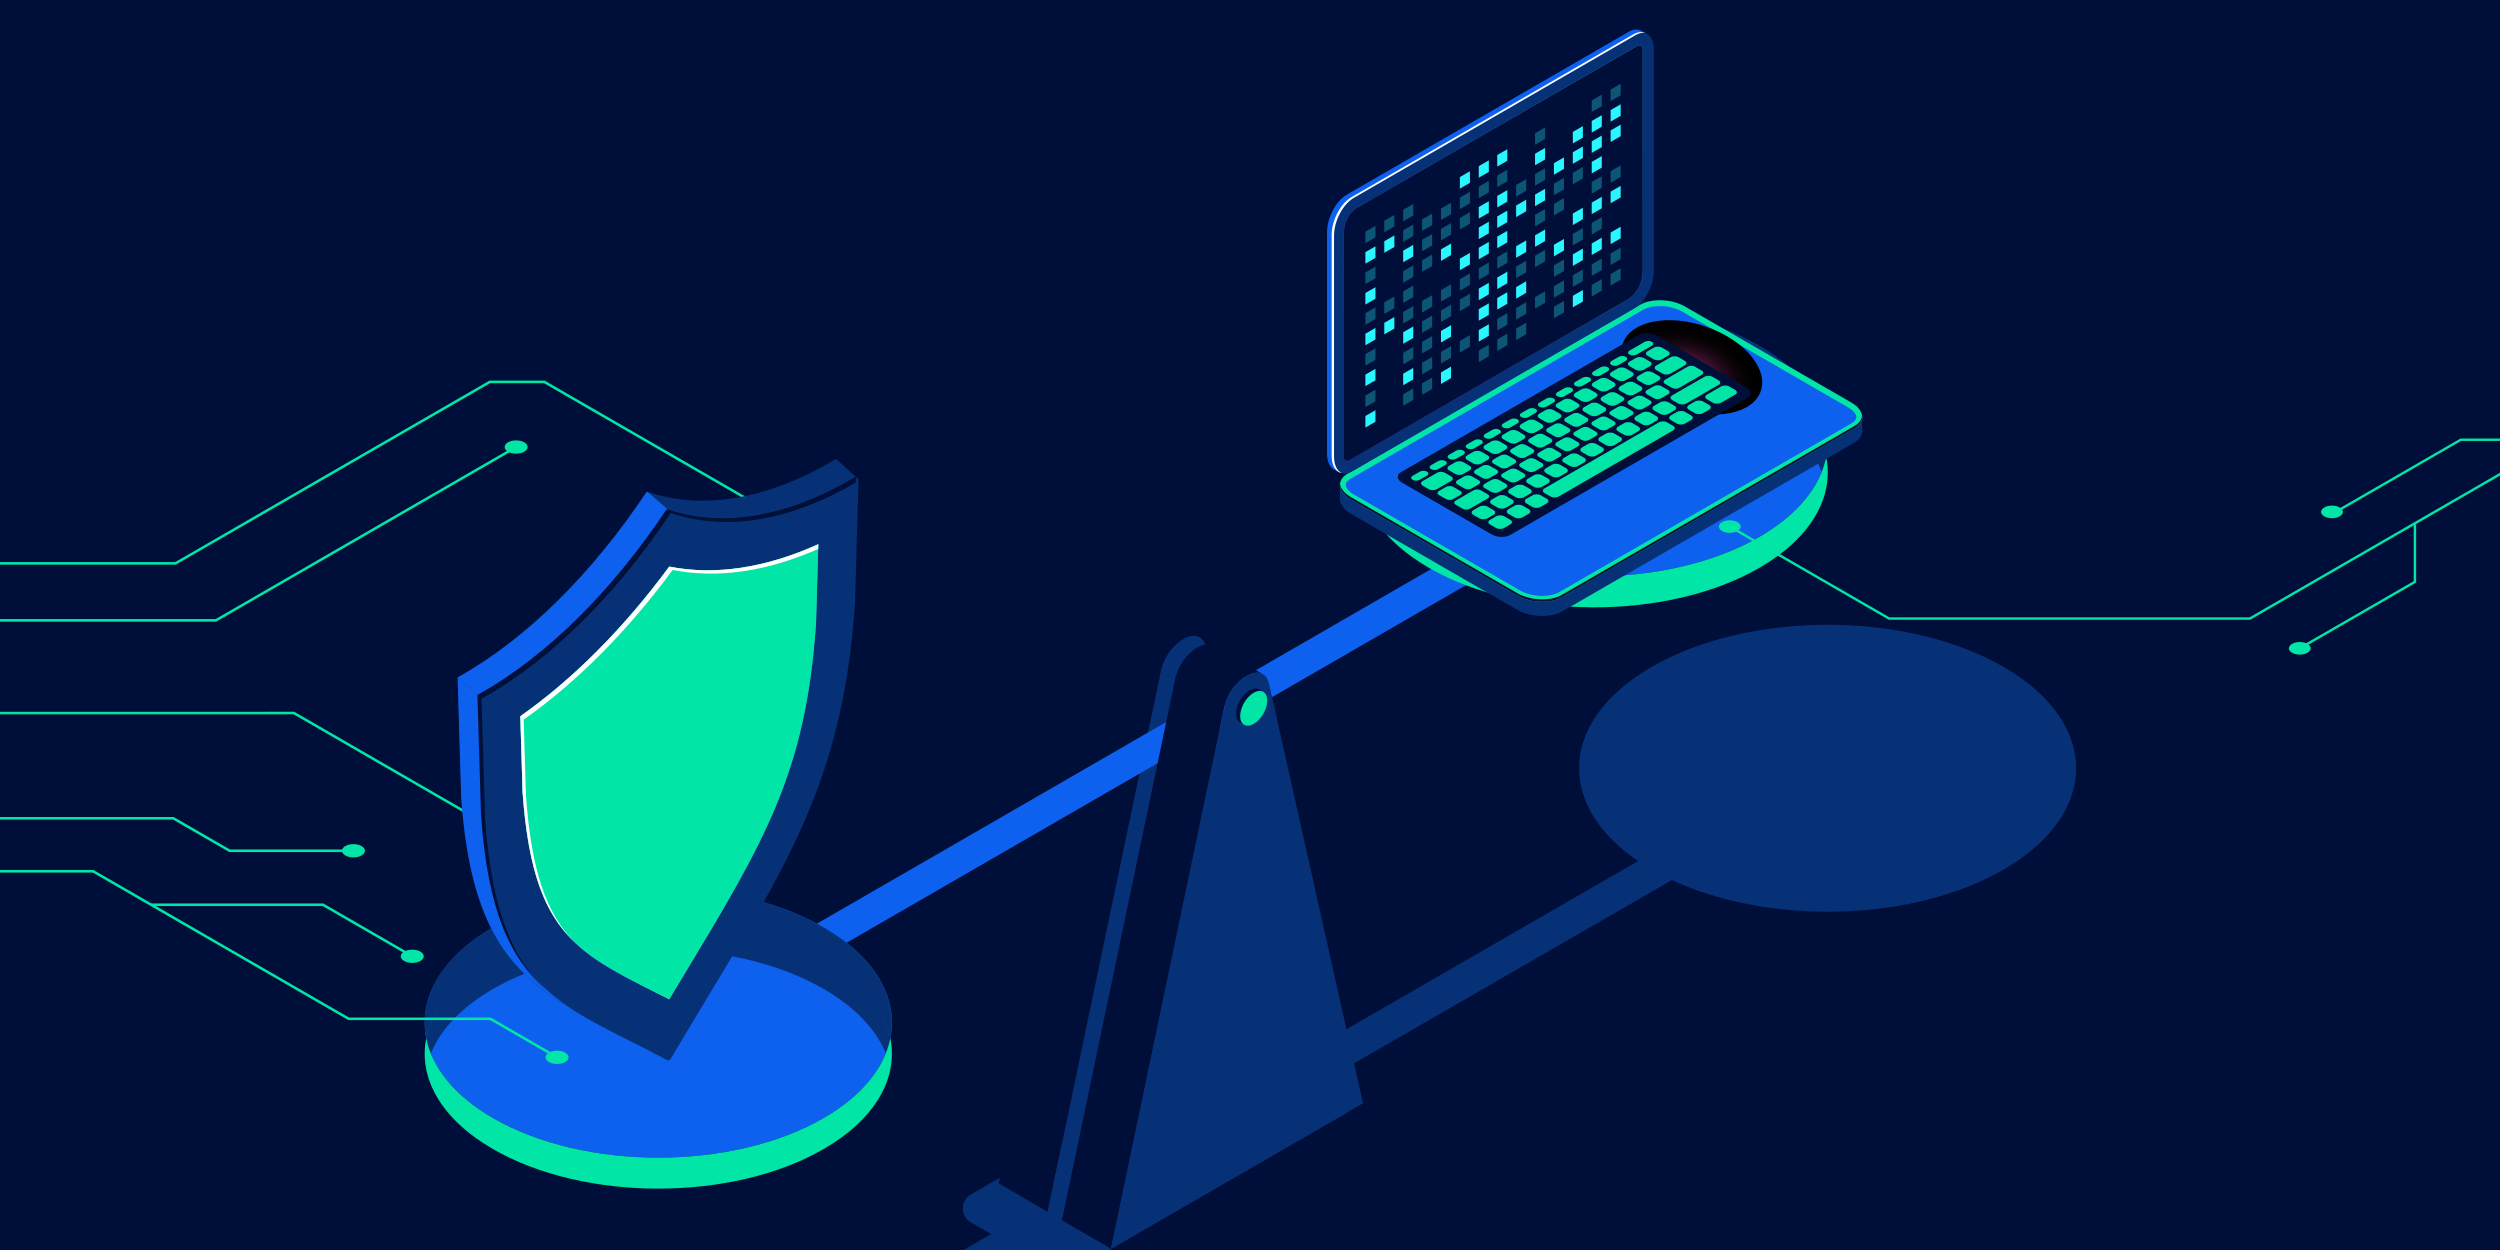 <?xml version="1.0" encoding="UTF-8"?>
<svg xmlns="http://www.w3.org/2000/svg" xmlns:xlink="http://www.w3.org/1999/xlink" viewBox="0 0 1868 934">
  <defs>
    <style>
      .cls-1 {
        fill: none;
      }

      .cls-2 {
        opacity: .3;
      }

      .cls-2, .cls-3, .cls-4 {
        fill: #2af6ff;
      }

      .cls-5 {
        fill: #d1e4ff;
      }

      .cls-6 {
        fill: #005173;
      }

      .cls-7 {
        fill: url(#New_Gradient_Swatch_copy);
        mix-blend-mode: color-dodge;
      }

      .cls-8 {
        fill: #0e61ee;
      }

      .cls-9 {
        isolation: isolate;
      }

      .cls-10 {
        fill: #073177;
      }

      .cls-11 {
        fill: url(#New_Gradient_Swatch_copy_26);
      }

      .cls-12 {
        fill: #fff;
      }

      .cls-13 {
        fill: #000f3a;
      }

      .cls-14 {
        opacity: .2;
      }

      .cls-15 {
        fill: #01e5a6;
      }

      .cls-4 {
        opacity: 0;
      }

      .cls-16 {
        fill: url(#New_Gradient_Swatch_copy_26-3);
      }

      .cls-17 {
        fill: url(#New_Gradient_Swatch_copy_26-2);
      }

      .cls-18 {
        clip-path: url(#clippath);
      }
    </style>
    <clipPath id="clippath">
      <rect class="cls-1" x="-9.8" y="-6.85" width="1892.99" height="954.78"/>
    </clipPath>
    <radialGradient id="New_Gradient_Swatch_copy" data-name="New Gradient Swatch copy" cx="84.66" cy="-5901.2" fx="84.66" fy="-5901.2" r="54.54" gradientTransform="translate(210.55 3597.24) rotate(-161.02) scale(1 -.59)" gradientUnits="userSpaceOnUse">
      <stop offset="0" stop-color="#972a74"/>
      <stop offset=".04" stop-color="#8a266a"/>
      <stop offset=".19" stop-color="#601a49"/>
      <stop offset=".35" stop-color="#3d112f"/>
      <stop offset=".51" stop-color="#22091a"/>
      <stop offset=".67" stop-color="#0f040b"/>
      <stop offset=".83" stop-color="#030102"/>
      <stop offset="1" stop-color="#000"/>
    </radialGradient>
    <linearGradient id="New_Gradient_Swatch_copy_26" data-name="New Gradient Swatch copy 26" x1="-2314.08" y1="347.14" x2="-2578.68" y2="-3.94" gradientTransform="translate(-1317.65) rotate(-180) scale(1 -1)" gradientUnits="userSpaceOnUse">
      <stop offset=".03" stop-color="#7c1dc9"/>
      <stop offset=".21" stop-color="#6e41d1"/>
      <stop offset=".62" stop-color="#4c9be8"/>
      <stop offset="1" stop-color="#2af6ff"/>
    </linearGradient>
    <linearGradient id="New_Gradient_Swatch_copy_26-2" data-name="New Gradient Swatch copy 26" x1="-3546.75" y1="663.43" x2="-3335.29" y2="445.28" gradientTransform="translate(-2921.65) rotate(-180) scale(1 -1)" xlink:href="#New_Gradient_Swatch_copy_26"/>
    <linearGradient id="New_Gradient_Swatch_copy_26-3" data-name="New Gradient Swatch copy 26" x1="-1627.64" y1="584.31" x2="-1860.64" y2="585.21" xlink:href="#New_Gradient_Swatch_copy_26"/>
  </defs>
  <g class="cls-9">
    <g id="Background">
      <g class="cls-18">
        <rect class="cls-13" x="-9.8" y="-6.85" width="1892.99" height="954.78"/>
        <g>
          <path class="cls-10" d="M1005.71,831.75l-180.49,104.21h-60.65l-39.1-22.57c-8.05-4.65-8.05-16.27,0-20.91l192.7-111.26,87.54,50.54Z"/>
          <path class="cls-10" d="M1496.88,498.22c-72.51-41.83-190.09-41.83-262.6,0-39.96,23.1-57.89,54.1-53.75,84.26.05.48.12,1,.19,1.46.14.84.28,1.67.45,2.51.65,3.27,1.57,6.54,2.76,9.77.28.78.57,1.53.9,2.31,6.52,16.15,19.61,31.57,39.16,44.85l-596.06,343.69c-72.83-38.89-186.55-37.93-257.34,2.91-39.96,23.1-57.89,54.1-53.75,84.26.05.48.12.98.19,1.46.14.83.28,1.65.45,2.48.65,3.29,1.55,6.56,2.76,9.8.29.79.6,1.6.91,2.39,7.41,18.22,23.13,35.51,47.1,49.84.78.47,1.55.91,2.34,1.38,30.47,17.58,68.91,27.8,108.61,30.62,54.79,3.88,111.95-6.34,153.99-30.62,4.87-2.82,9.46-5.75,13.68-8.78,17.72-12.75,29.66-27.35,35.81-42.58.31-.74.6-1.5.88-2.26,1.22-3.32,2.15-6.68,2.81-10.04.14-.74.26-1.46.38-2.2,4.13-25.56-7.65-51.84-35.28-73.48l597.79-344.69c27.65,12.86,60.19,20.51,93.65,22.89,54.79,3.88,111.95-6.34,153.99-30.62,4.87-2.82,9.46-5.75,13.68-8.78,17.79-12.81,29.76-27.47,35.89-42.76.28-.69.53-1.38.79-2.07,1.24-3.41,2.2-6.84,2.86-10.3.12-.65.22-1.29.33-1.95,4.94-30.62-12.92-62.28-53.55-85.75Z"/>
          <g>
            <path class="cls-13" d="M867.94,499.22c.06-.21.13-.42.19-.63.14-.45.27-.9.42-1.34.07-.2.14-.41.22-.61.16-.43.32-.86.49-1.29.07-.19.15-.37.23-.56.22-.51.44-1.02.67-1.51.03-.07.07-.15.1-.22.27-.57.56-1.12.85-1.66.08-.16.17-.31.26-.46.22-.4.45-.79.69-1.18.11-.17.21-.35.32-.52.24-.38.48-.75.73-1.11.11-.16.21-.32.32-.48.25-.35.5-.69.75-1.03.13-.18.26-.36.4-.54.14-.18.28-.34.42-.52.29-.37.59-.73.89-1.08.11-.13.22-.25.33-.37.47-.52.94-1.03,1.42-1.52.16-.16.32-.33.49-.49.27-.27.55-.52.83-.77.2-.18.4-.36.6-.54.29-.25.59-.49.88-.73.19-.15.38-.31.57-.46.33-.25.66-.48.99-.72.16-.11.32-.24.48-.34.49-.33.99-.64,1.49-.93.38-.22.77-.42,1.15-.62.09-.05.19-.09.28-.14.38-.19.76-.36,1.14-.52.03-.01.07-.02.1-.04.29-.12.59-.23.88-.33.1-.04.21-.07.31-.1.23-.08.45-.15.68-.21.09-.03.18-.05.28-.08.46-.12.92-.22,1.37-.29.08-.01.15-.02.23-.04.38-.06.77-.1,1.14-.11.06,0,.13,0,.19,0,.29,0,.57,0,.85,0,.08,0,.16,0,.25.01.3.02.61.05.9.11.02,0,.05.01.07.02.26.05.51.11.76.18.09.02.17.05.26.08.18.06.37.12.54.19.09.03.17.07.26.11.19.08.38.17.56.27.08.04.16.08.24.12l-36.68-21.32s-.06-.03-.09-.05c-.05-.03-.1-.05-.15-.07-.18-.1-.37-.19-.56-.27-.04-.02-.07-.04-.11-.05-.05-.02-.1-.03-.15-.05-.18-.07-.36-.13-.54-.19-.05-.02-.11-.04-.16-.06-.03,0-.07-.01-.1-.02-.25-.07-.5-.13-.76-.18-.02,0-.04-.01-.06-.01,0,0,0,0-.01,0-.29-.05-.6-.08-.9-.11-.03,0-.06,0-.1-.01-.05,0-.1,0-.15,0-.28-.01-.56-.02-.85,0-.05,0-.09,0-.14,0-.02,0-.04,0-.05,0-.37.02-.76.06-1.14.11-.04,0-.08,0-.11.01-.04,0-.07.02-.11.02-.45.07-.91.17-1.37.29-.03,0-.06.01-.09.02-.06.02-.12.04-.18.06-.23.06-.45.13-.68.21-.1.03-.21.07-.31.1-.29.1-.58.21-.88.33-.03.01-.06.02-.09.03,0,0,0,0-.01,0-.38.16-.76.33-1.14.52-.09.05-.19.09-.28.14-.38.19-.77.4-1.15.62-.5.29-.99.6-1.49.93-.16.11-.32.23-.49.35-.33.23-.66.46-.99.71-.19.15-.39.31-.58.46-.29.24-.59.47-.88.72-.2.17-.4.36-.6.54-.28.25-.56.51-.83.77-.08.07-.16.14-.23.22-.09.08-.17.18-.25.27-.48.49-.96.99-1.42,1.52-.08.09-.16.16-.23.25-.03.04-.07.08-.1.12-.3.35-.6.72-.89,1.09-.12.15-.25.29-.37.44-.02.02-.03.04-.05.07-.14.18-.27.36-.4.55-.22.29-.44.58-.66.89-.03.04-.06.09-.09.14-.11.16-.22.32-.33.49-.18.26-.36.52-.53.79-.07.11-.13.22-.2.32-.11.17-.21.35-.32.52-.11.17-.22.34-.32.52-.13.22-.24.44-.37.66-.09.15-.17.31-.26.46-.04.08-.09.16-.13.23-.24.45-.47.91-.7,1.37,0,.02-.02.04-.02.05-.04.07-.07.15-.1.22-.18.38-.36.76-.52,1.14-.05.12-.1.25-.15.37-.08.18-.15.37-.23.56-.08.19-.16.38-.23.57-.09.24-.17.48-.26.72-.07.2-.15.4-.22.61-.03.1-.07.19-.1.29-.11.35-.21.7-.32,1.05-.06.21-.13.42-.19.63-.01.05-.03.09-.04.14-.08.3-.15.61-.22.91-.09.36-.19.73-.27,1.09,0,.05-.02.09-.03.13-.13.63-.25,1.27-.35,1.91l-84.19,402.12,36.68,21.32,84.19-402.12c.11-.69.24-1.37.39-2.04.08-.37.18-.73.27-1.09.09-.35.17-.7.27-1.05Z"/>
            <path class="cls-10" d="M883.99,477.61c7.56-4.37,15.14-3.41,17.05,6.16l70.08,313.05-188.28,108.71,84.19-402.12c1.85-11.74,9.4-21.43,16.96-25.8Z"/>
          </g>
          <path class="cls-5" d="M967.59,645.5c0-2.4,1.69-5.33,3.77-6.53,2.08-1.2,3.77-.23,3.77,2.18s-1.69,5.33-3.77,6.53c-2.08,1.2-3.77.23-3.77-2.18Z"/>
          <path class="cls-6" d="M654.63,750.29c5.06,1.74,10.22,7.44,11.53,12.74,1.3,5.28-1.75,8.16-6.81,6.41-5.06-1.74-10.24-7.45-11.54-12.73-1.3-5.3,1.76-8.16,6.82-6.42Z"/>
          <polygon class="cls-8" points="453.38 807.87 429.95 794.35 1266.41 311.41 1289.85 324.94 453.38 807.87"/>
          <g>
            <path class="cls-8" d="M1364.99,339.2c-.1.62-.19,1.21-.31,1.83-.62,3.26-1.52,6.48-2.69,9.68-.24.65-.49,1.3-.75,1.94-5.77,14.38-17.02,28.16-33.75,40.21-3.97,2.85-8.28,5.6-12.86,8.26-39.53,22.84-93.29,32.44-144.8,28.8-37.33-2.66-73.48-12.26-102.13-28.8-.75-.44-1.47-.86-2.2-1.3-22.58-13.49-37.38-29.78-44.31-46.95-.31-.73-.58-1.44-.84-2.17-1.12-3.03-1.98-6.11-2.59-9.18-.16-.79-.29-1.57-.42-2.36-.06-.44-.13-.92-.18-1.38-3.89-28.36,12.97-57.51,50.55-79.23,68.18-39.34,178.75-39.34,246.93,0,38.21,22.07,55,51.84,50.35,80.64Z"/>
            <path class="cls-10" d="M1067.7,281.72c68.18-39.37,178.73-39.37,246.92,0,28.99,16.74,45.6,37.89,49.94,59.71,5.87-29.5-10.75-60.22-49.94-82.85-68.18-39.37-178.73-39.37-246.92,0-39.2,22.63-55.81,53.34-49.94,82.85,4.34-21.82,20.96-42.98,49.94-59.71Z"/>
            <path class="cls-10" d="M1364.68,341.03c-.62,3.26-1.52,6.48-2.69,9.68-.24.65-.49,1.3-.75,1.94-7.14-17.7-22.61-34.48-46.51-48.31-68.18-39.36-178.75-39.36-246.93,0-24.02,13.9-39.52,30.76-46.61,48.54-.26.65-.5,1.31-.74,1.96-1.41-3.81-2.4-7.68-3-11.53.1-.6.19-1.18.31-1.78,4.11-22.03,20.8-43.44,50.04-60.31,68.18-39.36,178.75-39.36,246.93,0,29.02,16.76,45.67,37.98,49.95,59.81Z"/>
            <path class="cls-15" d="M1314.62,401.14c-68.18,39.37-178.73,39.37-246.92,0-28.99-16.74-45.6-37.89-49.94-59.71-5.87,29.5,10.75,60.22,49.94,82.85,68.18,39.37,178.73,39.37,246.92,0,39.2-22.63,55.81-53.34,49.94-82.85-4.34,21.82-20.96,42.98-49.94,59.71Z"/>
          </g>
          <path class="cls-13" d="M915.24,526.77c.06-.21.13-.42.19-.63.14-.45.27-.9.42-1.34.07-.2.14-.41.22-.61.16-.43.32-.86.49-1.29.07-.19.15-.37.23-.56.22-.51.44-1.02.67-1.51.03-.07.07-.15.1-.22.27-.57.56-1.12.85-1.66.08-.16.17-.31.26-.46.22-.4.45-.79.69-1.18.11-.17.21-.35.32-.52.24-.38.48-.75.73-1.11.11-.16.21-.32.32-.48.25-.35.5-.69.75-1.03.13-.18.26-.36.4-.54.14-.18.28-.34.42-.52.29-.37.59-.73.89-1.08.11-.13.22-.25.33-.37.47-.52.94-1.03,1.42-1.52.16-.16.32-.33.49-.49.27-.27.55-.52.83-.77.2-.18.4-.36.6-.54.29-.25.59-.49.88-.73.19-.15.38-.31.57-.46.33-.25.66-.48.99-.72.16-.11.32-.24.48-.34.49-.33.99-.64,1.49-.93.38-.22.77-.42,1.15-.62.09-.05.19-.09.28-.14.38-.19.76-.36,1.14-.52.03-.01.07-.02.1-.04.29-.12.59-.23.88-.33.1-.04.21-.07.31-.1.23-.08.45-.15.68-.21.09-.03.18-.05.28-.08.46-.12.92-.22,1.37-.29.08-.01.15-.02.23-.04.38-.06.77-.1,1.14-.11.06,0,.13,0,.19,0,.29,0,.57,0,.85,0,.08,0,.16,0,.25.01.3.02.61.05.9.11.02,0,.05.01.07.02.26.05.51.11.76.18.09.02.17.05.26.08.18.06.36.12.54.19.09.03.17.07.26.11.19.08.38.17.56.27.08.04.16.08.24.12l-36.68-21.32s-.06-.03-.09-.05c-.05-.03-.1-.05-.15-.07-.18-.1-.37-.19-.56-.27-.04-.02-.07-.04-.11-.05-.05-.02-.1-.03-.15-.05-.18-.07-.36-.13-.54-.19-.05-.02-.11-.04-.16-.06-.03,0-.07-.01-.1-.02-.25-.07-.5-.13-.76-.18-.02,0-.04-.01-.06-.01,0,0,0,0-.01,0-.29-.05-.6-.08-.9-.11-.03,0-.06,0-.1-.01-.05,0-.1,0-.15,0-.28-.01-.56-.02-.85,0-.05,0-.09,0-.14,0-.02,0-.04,0-.05,0-.37.02-.76.06-1.14.11-.04,0-.08,0-.11.01-.04,0-.07.02-.11.02-.45.07-.91.17-1.37.29-.03,0-.06.01-.09.02-.06.02-.12.04-.18.06-.23.06-.45.13-.68.21-.1.03-.21.07-.31.1-.29.1-.58.21-.88.33-.03.01-.06.02-.09.03,0,0,0,0-.01,0-.38.16-.76.33-1.14.52-.09.05-.19.09-.28.14-.38.19-.77.4-1.15.62-.5.29-.99.6-1.49.93-.16.11-.32.23-.49.35-.33.23-.66.46-.99.71-.19.15-.38.31-.58.46-.29.24-.59.47-.88.72-.2.17-.4.36-.6.54-.28.25-.56.51-.83.77-.08.07-.16.14-.23.22-.09.08-.17.18-.25.27-.48.49-.96.99-1.42,1.52-.08.09-.16.16-.23.25-.03.04-.07.08-.1.12-.3.35-.6.72-.89,1.09-.12.15-.25.29-.37.44-.02.02-.03.04-.05.07-.14.18-.27.36-.4.55-.22.29-.44.58-.66.89-.03.04-.06.09-.09.14-.11.16-.22.32-.33.49-.18.26-.36.52-.53.79-.07.11-.13.22-.2.32-.11.17-.21.35-.32.52-.11.17-.22.34-.32.52-.13.22-.24.44-.37.66-.09.15-.17.31-.26.46-.04.08-.09.16-.13.23-.24.45-.47.91-.7,1.37,0,.02-.02.04-.02.05-.04.07-.07.15-.1.22-.18.38-.36.76-.52,1.14-.05.12-.1.25-.15.37-.08.18-.15.37-.23.56-.08.19-.16.38-.23.57-.09.24-.17.48-.26.72-.07.2-.15.4-.22.61-.03.1-.07.19-.1.29-.11.35-.21.7-.32,1.05-.06.21-.13.42-.19.63-.01.05-.03.09-.04.14-.08.3-.15.61-.22.91-.09.36-.19.73-.27,1.09,0,.05-.02.09-.03.13-.13.63-.25,1.27-.35,1.91l-84.19,402.12,36.68,21.32,84.19-402.12c.11-.69.24-1.37.39-2.04.08-.37.18-.73.27-1.09.09-.35.17-.7.26-1.05Z"/>
          <path class="cls-10" d="M931.29,505.16c7.56-4.37,15.14-3.41,17.05,6.16l70.08,313.05-188.28,108.71,84.19-402.12c1.85-11.74,9.4-21.43,16.96-25.8Z"/>
          <g>
            <path class="cls-13" d="M938.41,516.86c.24-.09.48-.18.71-.25.15-.05.3-.09.45-.13.14-.03.28-.06.41-.09.18-.03.36-.06.54-.08.1-.01.2-.02.3-.03.22-.02.44-.02.65-.01.05,0,.1,0,.15,0,.26.01.5.05.75.09.06.01.12.03.18.04.19.04.38.1.56.16.06.02.11.04.17.06.23.09.45.19.66.32h0s0,0,0,0l-3.14-1.82s-.04-.02-.06-.03c-.16-.09-.33-.18-.51-.25-.03-.01-.07-.02-.1-.04-.06-.02-.11-.04-.17-.06-.09-.03-.17-.07-.26-.09-.1-.03-.19-.04-.29-.07-.06-.01-.12-.03-.18-.04-.03,0-.06-.02-.1-.02-.2-.03-.4-.06-.61-.07-.01,0-.03,0-.04,0-.05,0-.1,0-.15,0-.16,0-.32-.01-.48,0-.05,0-.11.01-.17.02-.1,0-.2.02-.3.03-.09.01-.19.01-.28.03-.08.01-.17.04-.25.05-.14.03-.27.05-.41.09-.08.02-.15.03-.22.05-.07.02-.15.06-.23.08-.23.07-.47.15-.71.25-.08.03-.17.05-.25.09-.08.03-.17.08-.25.11-.08.04-.16.07-.24.11-.31.14-.61.3-.93.48-.32.19-.65.39-.96.61-.1.07-.2.15-.31.22-.21.15-.42.31-.63.48-.12.09-.23.19-.35.29-.19.16-.38.33-.57.5-.11.1-.23.21-.34.32-.07.07-.14.13-.21.2-.07.07-.14.16-.22.23-.23.23-.45.47-.67.72-.07.08-.15.15-.21.23-.06.07-.11.14-.17.21-.13.16-.26.32-.39.48-.08.11-.17.21-.26.31-.07.09-.13.18-.2.27-.09.13-.19.25-.28.38-.06.09-.13.17-.19.26-.11.15-.21.31-.31.46-.06.1-.13.19-.19.29-.03.04-.06.08-.08.12-.18.28-.35.57-.52.85-.01.02-.02.04-.03.06-.03.06-.06.12-.1.17-.12.21-.23.41-.34.62-.05.1-.1.19-.15.29-.05.1-.1.2-.15.3-.04.09-.09.18-.13.26-.11.24-.22.47-.33.71-.02.04-.04.09-.06.13,0,.01-.01.02-.02.04-.13.3-.25.6-.37.91-.02.06-.04.11-.06.17-.04.11-.08.22-.12.33-.05.15-.11.3-.16.46-.04.12-.07.24-.11.35-.04.14-.09.28-.13.42-.03.09-.06.17-.08.26-.04.15-.07.31-.11.46-.04.17-.09.34-.13.52-.01.06-.03.12-.04.18-.03.12-.04.25-.06.37-.05.27-.1.54-.14.81-.01.07-.03.15-.04.22-.02.17-.03.33-.05.5-.01.12-.03.24-.03.36-.03.38-.05.75-.05,1.12,0,3.19,1.13,5.43,2.95,6.48l3.14,1.82c-1.81-1.05-2.94-3.3-2.95-6.48,0-.37.02-.74.04-1.12,0-.12.02-.24.04-.36.02-.24.05-.48.09-.72.04-.27.09-.54.14-.81.04-.18.07-.37.11-.55.04-.17.08-.34.13-.52.06-.24.12-.48.19-.72.04-.14.08-.28.13-.42.08-.27.18-.54.27-.81.04-.11.08-.22.12-.33.14-.37.29-.74.45-1.11.02-.04.04-.09.06-.13.15-.33.3-.65.46-.98.05-.1.1-.2.15-.3.16-.31.32-.61.49-.91.03-.06.06-.12.1-.17.2-.35.42-.7.64-1.04.06-.1.13-.19.19-.29.16-.24.33-.49.5-.72.09-.13.19-.25.28-.38.15-.2.3-.39.46-.58.13-.16.26-.32.39-.48.13-.15.26-.29.39-.44.22-.25.44-.48.67-.72.14-.14.28-.29.43-.43.11-.11.23-.21.34-.32.19-.17.38-.34.57-.5.11-.1.23-.19.35-.29.21-.17.42-.32.63-.48.1-.07.2-.15.31-.22.32-.22.64-.42.96-.61.31-.18.62-.34.93-.48.08-.04.16-.07.24-.11.17-.08.34-.14.5-.2Z"/>
            <path class="cls-15" d="M936.75,517.65c5.58-3.22,10.12-.64,10.14,5.77.02,6.41-4.49,14.23-10.07,17.45-5.58,3.22-10.12.63-10.13-5.78-.02-6.41,4.49-14.22,10.07-17.44Z"/>
          </g>
          <g>
            <path class="cls-8" d="M665.71,773.54c-.11.7-.23,1.38-.36,2.07-.62,3.16-1.49,6.32-2.64,9.44-.26.71-.53,1.43-.83,2.12-5.78,14.32-17.01,28.05-33.67,40.04-3.97,2.85-8.28,5.6-12.86,8.26-39.53,22.84-93.29,32.44-144.8,28.8-37.33-2.66-73.48-12.26-102.13-28.8-.75-.44-1.47-.86-2.2-1.3-22.54-13.47-37.33-29.74-44.29-46.87-.29-.74-.58-1.51-.86-2.25-1.13-3.04-1.98-6.12-2.59-9.22-.16-.78-.29-1.55-.42-2.33-.06-.45-.13-.92-.18-1.38-3.89-28.36,12.97-57.51,50.55-79.23,68.18-39.34,178.75-39.34,246.93,0,38.21,22.07,55,51.84,50.35,80.64Z"/>
            <path class="cls-10" d="M368.42,716.05c68.18-39.37,178.73-39.37,246.92,0,28.99,16.74,45.6,37.89,49.94,59.71,5.87-29.5-10.75-60.22-49.94-82.85-68.18-39.37-178.73-39.37-246.92,0-39.2,22.63-55.81,53.34-49.94,82.85,4.34-21.82,20.96-42.98,49.94-59.71Z"/>
            <path class="cls-10" d="M665.35,775.61c-.62,3.16-1.49,6.32-2.64,9.44-.26.71-.53,1.43-.83,2.12-7.14-17.69-22.61-34.46-46.5-48.26-68.17-39.36-178.73-39.36-246.92,0-23.95,13.83-39.42,30.66-46.55,48.39-.29.7-.55,1.41-.81,2.11-1.41-3.82-2.4-7.68-3-11.55.11-.68.23-1.34.36-2.02,4.19-21.93,20.84-43.26,50-60.07,68.18-39.36,178.75-39.36,246.92,0,29.05,16.78,45.69,37.99,49.96,59.84Z"/>
            <path class="cls-15" d="M615.34,835.47c-68.18,39.37-178.73,39.37-246.92,0-28.99-16.74-45.6-37.89-49.94-59.71-5.87,29.5,10.75,60.22,49.94,82.85,68.18,39.37,178.73,39.37,246.92,0,39.2-22.63,55.81-53.34,49.94-82.85-4.34,21.82-20.96,42.98-49.94,59.71Z"/>
          </g>
        </g>
        <g>
          <path class="cls-15" d="M410.17,793.54c3.36,1.94,8.8,1.94,12.16,0,3.36-1.94,3.36-5.08,0-7.02-3.36-1.94-8.8-1.94-12.16,0-3.36,1.94-3.36,5.08,0,7.02Z"/>
          <g>
            <polygon class="cls-15" points="-290.27 510.63 -291.23 508.96 -137.15 420 130.84 420 365.73 284.38 406.97 284.38 407.19 284.51 573.33 380.44 572.37 382.1 406.45 286.31 366.25 286.31 131.36 421.92 -136.63 421.92 -290.27 510.63"/>
            <polygon class="cls-15" points="32.97 986.2 -125.9 894.48 -125.9 745.28 -298.01 645.9 -297.05 644.24 -123.97 744.17 -123.97 893.37 33.93 984.53 32.97 986.2"/>
            <polygon class="cls-15" points="415.77 790.86 366.13 762.2 260.23 762.2 260 762.07 69.33 651.99 -98.52 651.99 -98.74 651.86 -203.53 591.35 -202.57 589.69 -98 650.06 69.84 650.06 70.06 650.19 260.74 760.28 366.65 760.28 366.87 760.41 416.73 789.19 415.77 790.86"/>
            <polygon class="cls-15" points="307.55 715.37 241.08 677 112.9 677 112.9 675.07 241.6 675.07 241.82 675.2 308.51 713.7 307.55 715.37"/>
            <polygon class="cls-15" points="-259.55 528.36 -260.51 526.69 -149.48 462.59 161.03 462.59 385.19 333.17 386.15 334.84 161.55 464.51 -148.96 464.52 -259.55 528.36"/>
            <polygon class="cls-15" points="373.52 622.74 219.4 533.76 -18.64 533.76 -18.86 533.63 -97.57 488.19 -135.43 488.19 -232.28 544.1 -233.24 542.44 -135.95 486.26 -97.05 486.26 -96.83 486.39 -18.12 531.84 219.91 531.83 220.13 531.97 374.48 621.08 373.52 622.74"/>
            <path class="cls-15" d="M258.02,639.21c3.36,1.94,8.8,1.94,12.16,0,3.36-1.94,3.36-5.08,0-7.02-3.36-1.94-8.8-1.94-12.16,0-3.36,1.94-3.36,5.08,0,7.02Z"/>
            <path class="cls-15" d="M379.59,337.52c3.36,1.94,8.8,1.94,12.16,0,3.36-1.94,3.36-5.08,0-7.02-3.36-1.94-8.8-1.94-12.16,0-3.36,1.94-3.36,5.08,0,7.02Z"/>
            <path class="cls-15" d="M566.77,384.78c3.36,1.94,8.8,1.94,12.16,0,3.36-1.94,3.36-5.08,0-7.02-3.36-1.94-8.8-1.94-12.16,0-3.36,1.94-3.36,5.08,0,7.02Z"/>
            <path class="cls-15" d="M301.96,718.05c3.36,1.94,8.8,1.94,12.16,0,3.36-1.94,3.36-5.08,0-7.02-3.36-1.94-8.8-1.94-12.16,0-3.36,1.94-3.36,5.08,0,7.02Z"/>
            <path class="cls-15" d="M367.78,625.5c3.36,1.94,8.8,1.94,12.16,0,3.36-1.94,3.36-5.08,0-7.02-3.36-1.94-8.8-1.94-12.16,0-3.36,1.94-3.36,5.08,0,7.02Z"/>
            <polygon class="cls-15" points="171.31 636.67 171.09 636.54 129.24 612.38 -20.14 612.38 -20.14 610.45 129.76 610.45 129.98 610.58 171.83 634.74 264.1 634.74 264.1 636.66 171.31 636.67"/>
          </g>
        </g>
        <g>
          <polygon class="cls-15" points="2285.74 114.4 1991.91 -55.24 1816.71 -55.24 1816.5 -55.36 1705.87 -119.23 1705.87 -222.86 1707.7 -222.86 1707.7 -120.29 1817.2 -57.07 1992.4 -57.07 1992.61 -56.94 2286.65 112.82 2285.74 114.4"/>
          <polygon class="cls-15" points="1411.5 463.08 1411.26 463.08 1411.05 462.95 1292.05 394.25 1292.96 392.67 1411.75 461.25 1680.9 461.25 1875.39 348.96 2036.23 348.96 2257.53 221.19 2258.44 222.77 2036.72 350.79 1875.88 350.79 1681.39 463.08 1411.5 463.08"/>
          <polygon class="cls-15" points="1742.9 384.92 1741.99 383.34 1838.46 327.65 2023.05 327.65 2232.48 206.73 2233.39 208.31 2023.54 329.47 1838.95 329.47 1742.9 384.92"/>
          <polygon class="cls-15" points="1718.85 485.22 1717.94 483.64 1803.52 434.23 1803.52 391.75 1805.35 391.75 1805.35 435.28 1804.89 435.54 1718.85 485.22"/>
          <path class="cls-15" d="M1712.62,487.76c3.19,1.84,8.35,1.84,11.54,0,3.19-1.84,3.19-4.82,0-6.66-3.19-1.84-8.35-1.84-11.54,0-3.19,1.84-3.19,4.82,0,6.66Z"/>
          <path class="cls-15" d="M1736.68,385.83c3.19,1.84,8.35,1.84,11.54,0,3.19-1.84,3.19-4.82,0-6.66-3.19-1.84-8.35-1.84-11.54,0-3.19,1.84-3.19,4.82,0,6.66Z"/>
          <path class="cls-15" d="M1286.74,396.79c3.19,1.84,8.35,1.84,11.54,0,3.19-1.84,3.19-4.82,0-6.66-3.19-1.84-8.35-1.84-11.54,0-3.19,1.84-3.19,4.82,0,6.66Z"/>
        </g>
        <g>
          <g class="cls-14">
            <path d="M1167.11,457.1l218.49-126.15c8.63-4.98,7.55-13.68-2.42-19.43l-124-71.59c-9.96-5.75-25.03-6.38-33.66-1.4l-218.49,126.15c-8.63,4.98-7.55,13.68,2.42,19.43l124,71.59c9.96,5.75,25.03,6.38,33.66,1.4Z"/>
          </g>
          <path class="cls-10" d="M1167.11,456.9l218.49-126.15c3.84-2.22,5.76-5.18,5.82-8.29,0-.1,0-10.72,0-10.82-.07-3.78-2.86,2.78-8.24-.33l-124-71.59c-9.96-5.75-25.03-6.38-33.66-1.4l-218.49,126.15c-2.88,1.66-4.97-5.4-5.72-3.15-.25.75-.09,10.65-.11,11.43-.08,3.87,2.71,7.97,8.24,11.16l124,71.59c9.96,5.75,25.03,6.38,33.66,1.4Z"/>
          <path class="cls-15" d="M1167.11,446.27l218.49-126.15c8.63-4.98,7.55-13.68-2.42-19.43l-124-71.59c-9.96-5.75-25.03-6.38-33.66-1.4l-218.49,126.15c-8.63,4.98-7.55,13.68,2.42,19.43l124,71.59c9.96,5.75,25.03,6.38,33.66,1.4Z"/>
          <path class="cls-8" d="M1152.49,445.27c4.92,0,9.33-.99,12.44-2.78l218.49-126.15c1.36-.79,3.64-2.44,3.64-4.66,0-2.33-2.26-5.02-6.06-7.21l-124-71.59c-4.59-2.65-10.74-4.17-16.86-4.17-4.92,0-9.33.99-12.44,2.78l-218.49,126.15c-1.36.79-3.64,2.44-3.64,4.66,0,2.33,2.27,5.02,6.06,7.22l124,71.59c4.59,2.65,10.74,4.17,16.86,4.17Z"/>
          <path class="cls-13" d="M1009.45,371.48l124,71.59c9.96,5.75,25.03,6.38,33.66,1.4l218.49-126.15c3.58-2.07,5.46-4.78,5.76-7.65.45,3.52-1.44,6.95-5.76,9.45l-218.49,126.15c-8.63,4.98-23.7,4.36-33.66-1.4l-124-71.59c-5.83-3.37-8.59-7.74-8.18-11.79.45,3.51,3.2,7.11,8.18,9.98Z"/>
          <path class="cls-7" d="M1212.53,256.73c-5.79,16.82,12.62,38.4,41.1,48.2,28.49,9.8,56.27,4.11,62.05-12.71,5.79-16.82-12.62-38.4-41.1-48.2-28.49-9.8-56.27-4.11-62.05,12.71Z"/>
          <path class="cls-13" d="M1128.28,399.8l177.43-102.44c3.55-2.05,3.11-5.63-1-8l-66.61-38.46c-4.1-2.37-10.31-2.63-13.86-.57l-177.43,102.44c-3.55,2.05-3.11,5.63.99,8l66.61,38.46c4.1,2.37,10.31,2.63,13.86.57Z"/>
          <path class="cls-15" d="M1234.23,255.38c-1.44-.83-3.77-.83-5.22,0l-11.37,6.56c-1.45.83-1.45,2.18-.02,3.01,1.44.83,3.77.83,5.22,0l11.37-6.56c1.45-.83,1.45-2.18.02-3.01ZM1214.76,266.62c-1.44-.83-3.77-.83-5.22,0l-5.39,3.11c-1.45.83-1.45,2.18-.02,3.01s3.77.83,5.22,0l5.39-3.11c1.45-.83,1.45-2.18.02-3.01ZM1201.28,274.4c-1.44-.83-3.77-.83-5.22,0l-5.39,3.11c-1.45.83-1.45,2.18-.02,3.01,1.44.83,3.77.83,5.22,0l5.39-3.11c1.45-.83,1.45-2.18.02-3.01ZM1187.8,282.18c-1.44-.83-3.77-.83-5.22,0l-5.39,3.11c-1.45.83-1.45,2.18-.02,3.01s3.77.83,5.22,0l5.39-3.11c1.45-.83,1.45-2.18.02-3.01ZM1174.31,289.97c-1.44-.83-3.77-.83-5.22,0l-5.39,3.11c-1.45.83-1.45,2.18-.02,3.01,1.44.83,3.77.83,5.22,0l5.39-3.11c1.45-.83,1.45-2.18.02-3.01ZM1160.83,297.75c-1.44-.83-3.77-.83-5.22,0l-5.39,3.11c-1.45.83-1.45,2.18-.02,3.01,1.44.83,3.77.83,5.22,0l5.39-3.11c1.45-.83,1.45-2.18.02-3.01ZM1147.35,305.54c-1.44-.83-3.77-.83-5.22,0l-5.39,3.11c-1.45.83-1.45,2.18-.02,3.01s3.77.83,5.22,0l5.39-3.11c1.45-.83,1.45-2.18.02-3.01ZM1133.87,313.32c-1.44-.83-3.77-.83-5.22,0l-5.39,3.11c-1.45.83-1.45,2.18-.02,3.01,1.44.83,3.77.83,5.22,0l5.39-3.11c1.45-.83,1.45-2.18.02-3.01ZM1120.38,321.11c-1.44-.83-3.77-.83-5.22,0l-5.39,3.11c-1.45.83-1.45,2.18-.02,3.01,1.44.83,3.77.83,5.22,0l5.39-3.11c1.45-.84,1.45-2.18.02-3.01ZM1106.9,328.89c-1.44-.83-3.77-.83-5.22,0l-5.39,3.11c-1.45.83-1.45,2.18-.02,3.01s3.77.83,5.22,0l5.39-3.11c1.45-.83,1.45-2.18.02-3.01ZM1093.42,336.67c-1.44-.83-3.77-.83-5.22,0l-5.39,3.11c-1.45.83-1.45,2.18-.02,3.01,1.44.83,3.77.83,5.22,0l5.39-3.11c1.45-.83,1.45-2.18.02-3.01ZM1079.94,344.46c-1.44-.83-3.77-.83-5.22,0l-5.39,3.11c-1.45.83-1.45,2.18-.02,3.01,1.44.83,3.77.83,5.22,0l5.39-3.11c1.45-.83,1.45-2.18.02-3.01ZM1066.17,352.4c-1.44-.83-3.77-.83-5.22,0l-5.39,3.11c-1.45.83-1.45,2.18-.02,3.01,1.44.83,3.77.83,5.22,0l5.39-3.11c1.45-.83,1.45-2.18.02-3.01ZM1246.36,262.38l-4.63-2.67c-1.64-.94-4.29-.94-5.94.01l-4.66,2.69c-1.65.95-1.65,2.49-.02,3.43l4.63,2.68c1.64.94,4.3.94,5.94-.01l4.66-2.69c1.65-.95,1.65-2.49.02-3.43ZM1228.19,276.29l4.66-2.69c1.65-.95,1.65-2.49.02-3.43l-4.63-2.68c-1.64-.94-4.3-.94-5.94.01l-4.66,2.69c-1.65.95-1.65,2.49-.02,3.43l4.63,2.68c1.64.94,4.29.94,5.94-.01ZM1219.39,277.95l-4.63-2.68c-1.64-.94-4.29-.94-5.94.01l-4.66,2.69c-1.65.95-1.65,2.49-.02,3.43l4.63,2.68c1.64.94,4.29.94,5.94-.01l4.66-2.69c1.65-.95,1.65-2.49.02-3.43ZM1205.91,285.73l-4.63-2.68c-1.64-.94-4.29-.94-5.94.01l-4.66,2.69c-1.65.95-1.65,2.49-.02,3.43l4.63,2.68c1.64.94,4.29.94,5.94-.01l4.66-2.69c1.65-.95,1.65-2.49.02-3.43ZM1177.17,296.97l4.63,2.67c1.64.94,4.29.94,5.94-.01l4.66-2.69c1.65-.95,1.65-2.49.02-3.43l-4.63-2.68c-1.64-.94-4.29-.94-5.94.01l-4.66,2.69c-1.65.95-1.65,2.49-.02,3.43ZM1163.69,304.76l4.63,2.68c1.64.94,4.3.94,5.94-.01l4.66-2.69c1.65-.95,1.65-2.49.02-3.43l-4.63-2.68c-1.64-.94-4.29-.94-5.94.01l-4.66,2.69c-1.65.95-1.65,2.49-.02,3.43ZM1150.21,312.54l4.63,2.67c1.64.94,4.29.94,5.94-.01l4.66-2.69c1.65-.95,1.65-2.49.02-3.43l-4.63-2.68c-1.64-.94-4.3-.94-5.94.01l-4.66,2.69c-1.65.95-1.65,2.49-.02,3.43ZM1136.72,320.33l4.63,2.68c1.64.94,4.29.94,5.94-.01l4.66-2.69c1.65-.95,1.65-2.49.02-3.43l-4.63-2.68c-1.64-.94-4.29-.94-5.94.01l-4.66,2.69c-1.65.95-1.65,2.49-.02,3.43ZM1123.24,328.11l4.63,2.68c1.64.94,4.3.94,5.94-.01l4.66-2.69c1.65-.95,1.65-2.49.02-3.43l-4.63-2.68c-1.64-.94-4.29-.94-5.94.01l-4.66,2.69c-1.65.95-1.65,2.49-.02,3.43ZM1109.76,335.89l4.63,2.68c1.64.94,4.29.94,5.94-.01l4.66-2.69c1.65-.95,1.65-2.49.02-3.43l-4.63-2.68c-1.64-.94-4.3-.94-5.94.01l-4.66,2.69c-1.65.95-1.65,2.49-.02,3.43ZM1111.53,340.22l-4.63-2.68c-1.64-.94-4.29-.94-5.94.01l-4.66,2.69c-1.65.95-1.65,2.49-.02,3.43l4.63,2.68c1.64.94,4.29.94,5.94-.01l4.66-2.69c1.65-.95,1.65-2.49.02-3.43ZM1082.79,351.46l4.63,2.68c1.64.94,4.3.94,5.94-.01l4.66-2.69c1.65-.95,1.65-2.49.02-3.43l-4.63-2.68c-1.64-.94-4.29-.94-5.94.01l-4.66,2.69c-1.65.95-1.65,2.49-.02,3.43ZM1063.05,362.86l4.63,2.68c1.64.94,4.29.94,5.94-.01l10.65-6.15c1.65-.95,1.65-2.49.02-3.43l-4.63-2.68c-1.64-.94-4.29-.94-5.94.01l-10.65,6.15c-1.65.95-1.65,2.49-.02,3.43ZM1258.85,269.59l-4.63-2.68c-1.64-.94-4.29-.94-5.94.01l-10.65,6.15c-1.65.95-1.65,2.49-.02,3.43l4.63,2.67c1.64.94,4.29.94,5.94-.01l10.65-6.15c1.65-.95,1.65-2.49.02-3.43ZM1239.38,280.83l-4.63-2.68c-1.64-.94-4.29-.94-5.94.01l-4.66,2.69c-1.65.95-1.65,2.49-.02,3.43l4.63,2.68c1.64.94,4.29.94,5.94-.01l4.66-2.69c1.65-.95,1.65-2.49.02-3.43ZM1225.88,292.04c1.65-.95,1.65-2.49.02-3.43l-4.63-2.68c-1.64-.94-4.29-.94-5.94.01l-4.66,2.69c-1.65.95-1.65,2.49-.02,3.43l4.63,2.68c1.64.94,4.3.94,5.94-.01l4.66-2.69ZM1212.4,299.83c1.65-.95,1.65-2.49.02-3.43l-4.63-2.68c-1.64-.94-4.29-.94-5.94.01l-4.66,2.69c-1.65.95-1.65,2.49-.02,3.43l4.63,2.68c1.64.94,4.29.94,5.94-.01l4.66-2.69ZM1188.36,301.52l-4.66,2.69c-1.65.95-1.65,2.49-.02,3.43l4.63,2.68c1.64.94,4.29.94,5.94-.01l4.66-2.69c1.65-.95,1.65-2.49.02-3.43l-4.63-2.68c-1.64-.94-4.29-.94-5.94.01ZM1175.16,309.14l-5.24,3.02c-1.49.86-1.49,2.25-.02,3.1l5.2,3c1.48.85,3.88.85,5.37,0l5.24-3.02c1.49-.86,1.49-2.25.02-3.1l-5.2-3c-1.48-.85-3.88-.85-5.37,0ZM1161.68,316.92l-5.24,3.02c-1.49.86-1.49,2.25-.02,3.1l5.2,3c1.48.85,3.88.85,5.37,0l5.24-3.02c1.49-.86,1.49-2.25.02-3.1l-5.2-3c-1.48-.85-3.88-.85-5.37,0ZM1148.2,324.7l-5.24,3.02c-1.49.86-1.49,2.25-.02,3.1l5.2,3c1.48.85,3.88.85,5.37,0l5.24-3.02c1.49-.86,1.49-2.25.02-3.1l-5.2-3c-1.48-.85-3.88-.85-5.37,0ZM1134.71,332.49l-5.24,3.02c-1.49.86-1.49,2.25-.02,3.1l5.2,3c1.48.85,3.88.85,5.37,0l5.24-3.02c1.49-.86,1.49-2.25.02-3.1l-5.2-3c-1.48-.85-3.88-.85-5.37,0ZM1121.23,340.27l-5.24,3.02c-1.49.86-1.49,2.25-.02,3.1l5.2,3c1.48.85,3.88.85,5.37,0l5.24-3.02c1.49-.86,1.49-2.25.02-3.1l-5.2-3c-1.48-.85-3.88-.85-5.37,0ZM1113.07,357.17l5.24-3.02c1.49-.86,1.49-2.25.02-3.1l-5.2-3c-1.48-.85-3.88-.85-5.37,0l-5.24,3.02c-1.49.86-1.49,2.25-.02,3.1l5.2,3c1.48.85,3.88.85,5.37,0ZM1099.58,364.96l5.24-3.02c1.49-.86,1.49-2.25.02-3.1l-5.2-3c-1.48-.85-3.88-.85-5.37,0l-5.24,3.02c-1.49.86-1.49,2.25-.02,3.1l5.2,3c1.48.85,3.88.85,5.37,0ZM1075.25,369.91l5.2,3c1.48.85,3.88.85,5.37,0l5.24-3.02c1.49-.86,1.49-2.25.02-3.1l-5.2-3c-1.48-.85-3.88-.85-5.37,0l-5.24,3.02c-1.49.86-1.49,2.25-.02,3.1ZM1271.62,276.96l-5.2-3c-1.48-.85-3.88-.85-5.37,0l-16.9,9.76c-1.49.86-1.49,2.25-.02,3.1l5.2,3c1.48.85,3.88.85,5.37,0l16.9-9.76c1.49-.86,1.49-2.25.02-3.1ZM1246.47,291.48l-5.2-3c-1.48-.85-3.88-.85-5.37,0l-5.24,3.02c-1.49.86-1.49,2.25-.02,3.1l5.2,3c1.48.85,3.88.85,5.37,0l5.24-3.02c1.49-.86,1.49-2.25.02-3.1ZM1232.99,299.27l-5.2-3c-1.48-.85-3.88-.85-5.37,0l-5.24,3.02c-1.49.86-1.49,2.25-.02,3.1l5.2,3c1.48.85,3.88.85,5.37,0l5.24-3.02c1.49-.86,1.49-2.25.02-3.1ZM1219.5,307.05l-5.2-3c-1.48-.85-3.88-.85-5.37,0l-5.24,3.02c-1.49.86-1.49,2.25-.02,3.1l5.2,3c1.48.85,3.88.85,5.37,0l5.24-3.02c1.49-.86,1.49-2.25.02-3.1ZM1200.77,320.96l5.24-3.02c1.49-.86,1.49-2.25.02-3.1l-5.2-3c-1.48-.85-3.88-.85-5.37,0l-5.24,3.02c-1.49.86-1.49,2.25-.02,3.1l5.2,3c1.48.85,3.88.85,5.37,0ZM1187.28,328.74l5.24-3.02c1.49-.86,1.49-2.25.02-3.1l-5.2-3c-1.48-.85-3.88-.85-5.37,0l-5.24,3.02c-1.49.86-1.49,2.25-.02,3.1l5.2,3c1.48.85,3.88.85,5.37,0ZM1173.8,336.53l5.24-3.02c1.49-.86,1.49-2.25.02-3.1l-5.2-3c-1.48-.85-3.88-.85-5.37,0l-5.24,3.02c-1.49.86-1.49,2.25-.02,3.1l5.2,3c1.48.85,3.88.85,5.37,0ZM1160.32,344.31l5.24-3.02c1.49-.86,1.49-2.25.02-3.1l-5.2-3c-1.48-.85-3.88-.85-5.37,0l-5.24,3.02c-1.49.86-1.49,2.25-.02,3.1l5.2,3c1.48.85,3.88.85,5.37,0ZM1146.84,352.1l5.24-3.02c1.49-.86,1.49-2.25.02-3.1l-5.2-3c-1.48-.85-3.88-.85-5.37,0l-5.24,3.02c-1.49.86-1.49,2.25-.02,3.1l5.2,3c1.48.85,3.88.85,5.37,0ZM1133.35,359.88l5.24-3.02c1.49-.86,1.49-2.25.02-3.1l-5.2-3c-1.48-.85-3.88-.85-5.37,0l-5.24,3.02c-1.49.86-1.49,2.25-.02,3.1l5.2,3c1.48.85,3.88.85,5.37,0ZM1125.12,361.54l-5.2-3c-1.48-.85-3.88-.85-5.37,0l-5.24,3.02c-1.49.86-1.49,2.25-.02,3.1l5.2,3c1.48.85,3.88.85,5.37,0l5.24-3.02c1.49-.86,1.49-2.25.02-3.1ZM1087.74,377.12l5.2,3c1.48.85,3.88.85,5.37,0l13.31-7.69c1.49-.86,1.49-2.25.02-3.1l-5.2-3c-1.48-.85-3.88-.85-5.37,0l-13.31,7.69c-1.49.86-1.49,2.25-.02,3.1ZM1284.06,284.14l-4.51-2.6c-1.67-.96-4.38-.96-6.06.01l-23.99,13.85c-1.68.97-1.69,2.54-.02,3.5l4.51,2.6c1.67.96,4.38.96,6.06-.01l23.99-13.85c1.68-.97,1.69-2.54.02-3.5ZM1251.13,303.16l-4.51-2.6c-1.67-.96-4.38-.96-6.06.01l-4.54,2.62c-1.68.97-1.69,2.54-.02,3.5l4.51,2.6c1.67.96,4.38.96,6.06-.01l4.54-2.62c1.68-.97,1.69-2.54.02-3.5ZM1237.64,310.94l-4.51-2.6c-1.67-.96-4.38-.96-6.06.01l-4.54,2.62c-1.68.97-1.69,2.54-.02,3.5l4.51,2.6c1.67.96,4.38.96,6.06-.01l4.54-2.62c1.68-.97,1.69-2.54.02-3.5ZM1224.16,318.73l-4.51-2.6c-1.67-.96-4.38-.96-6.06.01l-4.54,2.62c-1.68.97-1.69,2.54-.02,3.5l4.51,2.6c1.67.96,4.38.96,6.06-.01l4.54-2.62c1.68-.97,1.69-2.54.02-3.5ZM1210.68,326.51l-4.51-2.6c-1.67-.96-4.38-.96-6.06.01l-4.54,2.62c-1.68.97-1.69,2.54-.02,3.5l4.51,2.6c1.67.96,4.38.96,6.06-.01l4.54-2.62c1.68-.97,1.69-2.54.02-3.5ZM1197.2,334.29l-4.51-2.6c-1.67-.96-4.38-.96-6.06.01l-4.54,2.62c-1.68.97-1.69,2.54-.02,3.5l4.51,2.6c1.67.96,4.38.96,6.06-.01l4.54-2.62c1.68-.97,1.69-2.54.02-3.5ZM1183.71,342.08l-4.51-2.6c-1.67-.96-4.38-.96-6.06.01l-4.54,2.62c-1.68.97-1.69,2.54-.02,3.5l4.51,2.6c1.67.96,4.38.96,6.06-.01l4.54-2.62c1.68-.97,1.69-2.54.02-3.5ZM1170.23,349.86l-4.51-2.6c-1.67-.96-4.38-.96-6.06.01l-4.54,2.62c-1.68.97-1.69,2.54-.02,3.5l4.51,2.6c1.67.96,4.38.96,6.06-.01l4.54-2.62c1.68-.97,1.69-2.54.02-3.5ZM1156.75,357.65l-4.51-2.6c-1.67-.96-4.38-.96-6.06.01l-4.54,2.62c-1.68.97-1.69,2.54-.02,3.5l4.51,2.6c1.67.96,4.38.96,6.06-.01l4.54-2.62c1.68-.97,1.69-2.54.02-3.5ZM1143.27,365.43l-4.51-2.6c-1.67-.96-4.38-.96-6.06.01l-4.54,2.62c-1.68.97-1.69,2.54-.02,3.5l4.51,2.6c1.67.96,4.38.96,6.06-.01l4.54-2.62c1.68-.97,1.69-2.54.02-3.5ZM1129.78,373.22l-4.51-2.6c-1.67-.96-4.38-.96-6.06.01l-4.54,2.62c-1.68.97-1.69,2.54-.02,3.5l4.51,2.6c1.67.96,4.38.96,6.06-.01l4.54-2.62c1.68-.97,1.69-2.54.02-3.5ZM1100.87,384.7l4.51,2.6c1.67.96,4.38.96,6.06-.01l4.54-2.62c1.68-.97,1.69-2.54.02-3.5l-4.51-2.6c-1.67-.96-4.38-.96-6.06.01l-4.54,2.62c-1.68.97-1.69,2.54-.02,3.5ZM1275.43,298.34l4.51,2.6c1.67.96,4.38.96,6.06-.01l10.52-6.07c1.68-.97,1.69-2.54.02-3.5l-4.51-2.6c-1.67-.96-4.38-.96-6.06.01l-10.52,6.07c-1.68.97-1.69,2.54-.02,3.5ZM1261.95,306.12l4.51,2.6c1.67.96,4.38.96,6.06-.01l4.54-2.62c1.68-.97,1.69-2.54.02-3.5l-4.51-2.6c-1.67-.96-4.38-.96-6.06.01l-4.54,2.62c-1.68.97-1.69,2.54-.02,3.5ZM1248.47,313.91l4.51,2.6c1.67.96,4.38.96,6.06-.01l4.54-2.62c1.68-.97,1.69-2.54.02-3.5l-4.51-2.6c-1.67-.96-4.38-.96-6.06.01l-4.54,2.62c-1.68.97-1.69,2.54-.02,3.5ZM1154.09,368.4l4.51,2.6c1.67.96,4.38.96,6.06-.01l85.43-49.33c1.68-.97,1.69-2.54.02-3.5l-4.51-2.6c-1.67-.96-4.38-.96-6.06.01l-85.43,49.33c-1.68.97-1.69,2.54-.02,3.5ZM1140.6,376.18l4.51,2.6c1.67.96,4.38.96,6.06-.01l4.54-2.62c1.68-.97,1.69-2.54.02-3.5l-4.51-2.6c-1.67-.96-4.38-.96-6.06.01l-4.54,2.62c-1.68.97-1.69,2.54-.02,3.5ZM1127.12,383.97l4.51,2.6c1.67.96,4.38.96,6.06-.01l4.54-2.62c1.68-.97,1.69-2.54.02-3.5l-4.51-2.6c-1.67-.96-4.38-.96-6.06.01l-4.54,2.62c-1.68.97-1.69,2.54-.02,3.5ZM1113.36,391.91l4.51,2.6c1.67.96,4.38.96,6.06-.01l4.54-2.62c1.68-.97,1.69-2.54.02-3.5l-4.51-2.6c-1.67-.96-4.38-.96-6.06.01l-4.54,2.62c-1.68.97-1.69,2.54-.02,3.5Z"/>
          <g>
            <path class="cls-10" d="M1010.49,352.17l210.52-121.61c8.15-4.71,14.76-17.33,14.76-28.2V37.22c0-10.87-6.61-15.86-14.76-11.16l-210.52,121.61c-8.15,4.71-14.76,17.33-14.76,28.2v165.15c0,10.87,6.61,15.86,14.76,11.16Z"/>
            <path class="cls-11" d="M1008.59,343.69l208.27-120.3c6.56-4.17,10.62-12.5,10.62-21.02V36.41c0-2.02-2.2-3.27-3.94-2.25-.2.12-.36.21-.46.27l-208.44,120.42c-7.81,4.5-10.62,12.5-10.62,21.02v165.56c0,2.17,2.34,3.52,4.22,2.45.15-.08.27-.15.35-.2Z"/>
            <path class="cls-13" d="M1004.02,175.87v165.56c0,2.17,2.34,3.52,4.22,2.45.15-.08.27-.15.35-.2l208.27-120.3c6.56-4.17,10.62-12.5,10.62-21.02V36.41c0-2.02-2.2-3.27-3.94-2.25-.2.12-.36.21-.46.27l-208.44,120.42c-7.81,4.5-10.62,12.5-10.62,21.02Z"/>
            <path class="cls-8" d="M1216.83,23.84c3.22-1.86,6.21-2.21,8.64-1.27.31.12,4.42,2.31,4.71,2.47h.01c-2.51-1.21-5.7-.98-9.18,1.02l-210.52,121.62c-8.15,4.71-14.76,17.33-14.76,28.2v165.15c0,6.78,2.57,11.28,6.49,12.55-.32.02-.72-.11-1.29-.44-.19-.11-4.65-2.63-4.83-2.75-2.8-1.96-4.55-6-4.55-11.58v-165.15c0-10.87,6.61-23.49,14.76-28.2"/>
            <path class="cls-12" d="M1009.78,147.32l210.52-121.61c3.34-1.93,6.41-2.2,8.89-1.14-2.11-.33-4.54.18-7.12,1.67l-210.52,121.61c-8.15,4.71-14.76,17.33-14.76,28.2v165.15c0,6.41,2.31,10.75,5.87,12.29-4.55-.72-7.64-5.4-7.64-12.82v-165.15c0-10.87,6.61-23.49,14.76-28.2Z"/>
          </g>
          <g>
            <g>
              <g>
                <g>
                  <polygon class="cls-3" points="1126.26 120.12 1118.74 124.46 1118.74 115.84 1126.26 111.5 1126.26 120.12"/>
                  <polygon class="cls-4" points="1140.38 111.97 1132.86 116.31 1132.86 107.69 1140.38 103.35 1140.38 111.97"/>
                  <polygon class="cls-2" points="1154.49 103.82 1146.98 108.16 1146.98 99.53 1154.49 95.19 1154.49 103.82"/>
                  <polygon class="cls-4" points="1168.61 95.67 1161.1 100.01 1161.1 91.38 1168.61 87.04 1168.61 95.67"/>
                  <polygon class="cls-4" points="1182.73 87.52 1175.22 91.86 1175.22 83.23 1182.73 78.89 1182.73 87.52"/>
                  <polygon class="cls-2" points="1196.85 79.36 1189.34 83.7 1189.34 75.08 1196.85 70.74 1196.85 79.36"/>
                  <polygon class="cls-2" points="1210.97 71.21 1203.46 75.55 1203.46 66.93 1210.97 62.59 1210.97 71.21"/>
                </g>
                <g>
                  <polygon class="cls-2" points="1126.26 135.45 1118.74 139.79 1118.74 131.17 1126.26 126.83 1126.26 135.45"/>
                  <polygon class="cls-4" points="1140.38 127.3 1132.86 131.64 1132.86 123.01 1140.38 118.68 1140.38 127.3"/>
                  <polygon class="cls-3" points="1154.49 119.15 1146.98 123.49 1146.98 114.86 1154.49 110.52 1154.49 119.15"/>
                  <polygon class="cls-4" points="1168.61 111 1161.1 115.34 1161.1 106.71 1168.61 102.37 1168.61 111"/>
                  <polygon class="cls-3" points="1182.73 102.84 1175.22 107.18 1175.22 98.56 1182.73 94.22 1182.73 102.84"/>
                  <polygon class="cls-3" points="1196.85 94.69 1189.34 99.03 1189.34 90.41 1196.85 86.07 1196.85 94.69"/>
                  <polygon class="cls-3" points="1210.97 86.54 1203.46 90.88 1203.46 82.26 1210.97 77.92 1210.97 86.54"/>
                </g>
              </g>
              <g>
                <g>
                  <polygon class="cls-3" points="1126.26 150.66 1118.74 155 1118.74 146.38 1126.26 142.04 1126.26 150.66"/>
                  <polygon class="cls-2" points="1140.38 142.51 1132.86 146.85 1132.86 138.22 1140.38 133.89 1140.38 142.51"/>
                  <polygon class="cls-2" points="1154.49 134.36 1146.98 138.7 1146.98 130.07 1154.49 125.73 1154.49 134.36"/>
                  <polygon class="cls-3" points="1168.61 126.21 1161.1 130.55 1161.1 121.92 1168.61 117.58 1168.61 126.21"/>
                  <polygon class="cls-3" points="1182.73 118.05 1175.22 122.39 1175.22 113.77 1182.73 109.43 1182.73 118.05"/>
                  <polygon class="cls-3" points="1196.85 109.9 1189.34 114.24 1189.34 105.62 1196.85 101.28 1196.85 109.9"/>
                  <polygon class="cls-3" points="1210.97 101.75 1203.46 106.09 1203.46 97.47 1210.97 93.13 1210.97 101.75"/>
                </g>
                <g>
                  <polygon class="cls-3" points="1126.26 165.99 1118.74 170.33 1118.74 161.71 1126.26 157.37 1126.26 165.99"/>
                  <polygon class="cls-3" points="1140.38 157.84 1132.86 162.18 1132.86 153.55 1140.38 149.21 1140.38 157.84"/>
                  <polygon class="cls-3" points="1154.49 149.69 1146.98 154.03 1146.98 145.4 1154.49 141.06 1154.49 149.69"/>
                  <polygon class="cls-2" points="1168.61 141.54 1161.1 145.87 1161.1 137.25 1168.61 132.91 1168.61 141.54"/>
                  <polygon class="cls-2" points="1182.73 133.38 1175.22 137.72 1175.22 129.1 1182.73 124.76 1182.73 133.38"/>
                  <polygon class="cls-3" points="1196.85 125.23 1189.34 129.57 1189.34 120.95 1196.85 116.61 1196.85 125.23"/>
                  <polygon class="cls-4" points="1210.97 117.08 1203.46 121.42 1203.46 112.79 1210.97 108.46 1210.97 117.08"/>
                </g>
              </g>
              <g>
                <g>
                  <polygon class="cls-3" points="1126.26 181.09 1118.74 185.43 1118.74 176.81 1126.26 172.47 1126.26 181.09"/>
                  <polygon class="cls-4" points="1140.38 172.94 1132.86 177.28 1132.86 168.65 1140.38 164.32 1140.38 172.94"/>
                  <polygon class="cls-2" points="1154.49 164.79 1146.98 169.13 1146.98 160.5 1154.49 156.16 1154.49 164.79"/>
                  <polygon class="cls-2" points="1168.61 156.64 1161.1 160.98 1161.1 152.35 1168.61 148.01 1168.61 156.64"/>
                  <polygon class="cls-4" points="1182.73 148.48 1175.22 152.82 1175.22 144.2 1182.73 139.86 1182.73 148.48"/>
                  <polygon class="cls-2" points="1196.85 140.33 1189.34 144.67 1189.34 136.05 1196.85 131.71 1196.85 140.33"/>
                  <polygon class="cls-2" points="1210.97 132.18 1203.46 136.52 1203.46 127.9 1210.97 123.56 1210.97 132.18"/>
                </g>
                <g>
                  <polygon class="cls-2" points="1126.26 196.42 1118.74 200.76 1118.74 192.14 1126.26 187.8 1126.26 196.42"/>
                  <polygon class="cls-3" points="1140.38 188.27 1132.86 192.61 1132.86 183.98 1140.38 179.64 1140.38 188.27"/>
                  <polygon class="cls-3" points="1154.49 180.12 1146.98 184.46 1146.98 175.83 1154.49 171.49 1154.49 180.12"/>
                  <polygon class="cls-4" points="1168.61 171.97 1161.1 176.3 1161.1 167.68 1168.61 163.34 1168.61 171.97"/>
                  <polygon class="cls-3" points="1182.73 163.81 1175.22 168.15 1175.22 159.53 1182.73 155.19 1182.73 163.81"/>
                  <polygon class="cls-3" points="1196.85 155.66 1189.34 160 1189.34 151.38 1196.85 147.04 1196.85 155.66"/>
                  <polygon class="cls-3" points="1210.97 147.51 1203.46 151.85 1203.46 143.22 1210.97 138.88 1210.97 147.51"/>
                </g>
              </g>
              <g>
                <g>
                  <polygon class="cls-3" points="1126.26 211.63 1118.74 215.97 1118.74 207.35 1126.26 203.01 1126.26 211.63"/>
                  <polygon class="cls-2" points="1140.38 203.48 1132.86 207.82 1132.86 199.19 1140.38 194.85 1140.38 203.48"/>
                  <polygon class="cls-2" points="1154.49 195.33 1146.98 199.67 1146.98 191.04 1154.49 186.7 1154.49 195.33"/>
                  <polygon class="cls-3" points="1168.61 187.17 1161.1 191.51 1161.1 182.89 1168.61 178.55 1168.61 187.17"/>
                  <polygon class="cls-2" points="1182.73 179.02 1175.22 183.36 1175.22 174.74 1182.73 170.4 1182.73 179.02"/>
                  <polygon class="cls-2" points="1196.85 170.87 1189.34 175.21 1189.34 166.59 1196.85 162.25 1196.85 170.87"/>
                  <polygon class="cls-4" points="1210.97 162.72 1203.46 167.06 1203.46 158.43 1210.97 154.1 1210.97 162.72"/>
                </g>
                <g>
                  <polygon class="cls-3" points="1126.26 226.96 1118.74 231.3 1118.74 222.67 1126.26 218.33 1126.26 226.96"/>
                  <polygon class="cls-3" points="1140.38 218.81 1132.86 223.15 1132.86 214.52 1140.38 210.18 1140.38 218.81"/>
                  <polygon class="cls-4" points="1154.49 210.66 1146.98 215 1146.98 206.37 1154.49 202.03 1154.49 210.66"/>
                  <polygon class="cls-2" points="1168.61 202.5 1161.1 206.84 1161.1 198.22 1168.61 193.88 1168.61 202.5"/>
                  <polygon class="cls-3" points="1182.73 194.35 1175.22 198.69 1175.22 190.07 1182.73 185.73 1182.73 194.35"/>
                  <polygon class="cls-3" points="1196.85 186.2 1189.34 190.54 1189.34 181.92 1196.85 177.58 1196.85 186.2"/>
                  <polygon class="cls-3" points="1210.97 178.05 1203.46 182.39 1203.46 173.76 1210.97 169.42 1210.97 178.05"/>
                </g>
              </g>
              <g>
                <g>
                  <polygon class="cls-2" points="1126.26 242.58 1118.74 246.92 1118.74 238.3 1126.26 233.96 1126.26 242.58"/>
                  <polygon class="cls-2" points="1140.38 234.43 1132.86 238.77 1132.86 230.15 1140.38 225.81 1140.38 234.43"/>
                  <polygon class="cls-2" points="1154.49 226.28 1146.98 230.62 1146.98 221.99 1154.49 217.65 1154.49 226.28"/>
                  <polygon class="cls-2" points="1168.61 218.13 1161.1 222.47 1161.1 213.84 1168.61 209.5 1168.61 218.13"/>
                  <polygon class="cls-2" points="1182.73 209.98 1175.22 214.32 1175.22 205.69 1182.73 201.35 1182.73 209.98"/>
                  <polygon class="cls-2" points="1196.85 201.82 1189.34 206.16 1189.34 197.54 1196.85 193.2 1196.85 201.82"/>
                  <polygon class="cls-2" points="1210.97 193.67 1203.46 198.01 1203.46 189.39 1210.97 185.05 1210.97 193.67"/>
                </g>
                <g>
                  <polygon class="cls-2" points="1126.26 257.91 1118.74 262.25 1118.74 253.63 1126.26 249.29 1126.26 257.91"/>
                  <polygon class="cls-2" points="1140.38 249.76 1132.86 254.1 1132.86 245.47 1140.38 241.14 1140.38 249.76"/>
                  <polygon class="cls-4" points="1154.49 241.61 1146.98 245.95 1146.98 237.32 1154.49 232.98 1154.49 241.61"/>
                  <polygon class="cls-2" points="1168.61 233.46 1161.1 237.8 1161.1 229.17 1168.61 224.83 1168.61 233.46"/>
                  <polygon class="cls-3" points="1182.73 225.3 1175.22 229.64 1175.22 221.02 1182.73 216.68 1182.73 225.3"/>
                  <polygon class="cls-2" points="1196.85 217.15 1189.34 221.49 1189.34 212.87 1196.85 208.53 1196.85 217.15"/>
                  <polygon class="cls-2" points="1210.97 209 1203.46 213.34 1203.46 204.72 1210.97 200.38 1210.97 209"/>
                </g>
              </g>
            </g>
            <g>
              <g>
                <g>
                  <polygon class="cls-2" points="1027.74 177.35 1020.22 181.69 1020.22 173.06 1027.74 168.72 1027.74 177.35"/>
                  <polygon class="cls-2" points="1041.86 169.2 1034.34 173.54 1034.34 164.91 1041.86 160.57 1041.86 169.2"/>
                  <polygon class="cls-2" points="1055.98 161.05 1048.46 165.39 1048.46 156.76 1055.98 152.42 1055.98 161.05"/>
                  <polygon class="cls-4" points="1070.1 152.89 1062.58 157.23 1062.58 148.61 1070.1 144.27 1070.1 152.89"/>
                  <polygon class="cls-4" points="1084.22 144.74 1076.7 149.08 1076.7 140.46 1084.22 136.12 1084.22 144.74"/>
                  <polygon class="cls-3" points="1098.33 136.59 1090.82 140.93 1090.82 132.31 1098.33 127.97 1098.33 136.59"/>
                  <polygon class="cls-3" points="1112.45 128.44 1104.94 132.78 1104.94 124.15 1112.45 119.81 1112.45 128.44"/>
                </g>
                <g>
                  <polygon class="cls-3" points="1027.74 192.68 1020.22 197.02 1020.22 188.39 1027.74 184.05 1027.74 192.68"/>
                  <polygon class="cls-3" points="1041.86 184.53 1034.34 188.87 1034.34 180.24 1041.86 175.9 1041.86 184.53"/>
                  <polygon class="cls-2" points="1055.98 176.37 1048.46 180.71 1048.46 172.09 1055.98 167.75 1055.98 176.37"/>
                  <polygon class="cls-2" points="1070.1 168.22 1062.58 172.56 1062.58 163.94 1070.1 159.6 1070.1 168.22"/>
                  <polygon class="cls-2" points="1084.22 160.07 1076.7 164.41 1076.7 155.79 1084.22 151.45 1084.22 160.07"/>
                  <polygon class="cls-2" points="1098.33 151.92 1090.82 156.26 1090.82 147.63 1098.33 143.29 1098.33 151.92"/>
                  <polygon class="cls-2" points="1112.45 143.77 1104.94 148.11 1104.94 139.48 1112.45 135.14 1112.45 143.77"/>
                </g>
              </g>
              <g>
                <g>
                  <polygon class="cls-2" points="1027.74 207.89 1020.22 212.23 1020.22 203.6 1027.74 199.26 1027.74 207.89"/>
                  <polygon class="cls-4" points="1041.86 199.74 1034.34 204.08 1034.34 195.45 1041.86 191.11 1041.86 199.74"/>
                  <polygon class="cls-3" points="1055.98 191.58 1048.46 195.92 1048.46 187.3 1055.98 182.96 1055.98 191.58"/>
                  <polygon class="cls-2" points="1070.1 183.43 1062.58 187.77 1062.58 179.15 1070.1 174.81 1070.1 183.43"/>
                  <polygon class="cls-2" points="1084.22 175.28 1076.7 179.62 1076.7 171 1084.22 166.66 1084.22 175.28"/>
                  <polygon class="cls-2" points="1098.33 167.13 1090.82 171.47 1090.82 162.84 1098.33 158.5 1098.33 167.13"/>
                  <polygon class="cls-3" points="1112.45 158.98 1104.94 163.32 1104.94 154.69 1112.45 150.35 1112.45 158.98"/>
                </g>
                <g>
                  <polygon class="cls-3" points="1027.74 223.22 1020.22 227.56 1020.22 218.93 1027.74 214.59 1027.74 223.22"/>
                  <polygon class="cls-4" points="1041.86 215.07 1034.34 219.4 1034.34 210.78 1041.86 206.44 1041.86 215.07"/>
                  <polygon class="cls-2" points="1055.98 206.91 1048.46 211.25 1048.46 202.63 1055.98 198.29 1055.98 206.91"/>
                  <polygon class="cls-2" points="1070.1 198.76 1062.58 203.1 1062.58 194.48 1070.1 190.14 1070.1 198.76"/>
                  <polygon class="cls-3" points="1084.22 190.61 1076.7 194.95 1076.7 186.32 1084.22 181.98 1084.22 190.61"/>
                  <polygon class="cls-4" points="1098.33 182.46 1090.82 186.8 1090.82 178.17 1098.33 173.83 1098.33 182.46"/>
                  <polygon class="cls-3" points="1112.45 174.31 1104.94 178.65 1104.94 170.02 1112.45 165.68 1112.45 174.31"/>
                </g>
              </g>
              <g>
                <g>
                  <polygon class="cls-2" points="1027.74 238.32 1020.22 242.66 1020.22 234.03 1027.74 229.69 1027.74 238.32"/>
                  <polygon class="cls-2" points="1041.86 230.17 1034.34 234.51 1034.34 225.88 1041.86 221.54 1041.86 230.17"/>
                  <polygon class="cls-2" points="1055.98 222.01 1048.46 226.35 1048.46 217.73 1055.98 213.39 1055.98 222.01"/>
                  <polygon class="cls-4" points="1070.1 213.86 1062.58 218.2 1062.58 209.58 1070.1 205.24 1070.1 213.86"/>
                  <polygon class="cls-4" points="1084.22 205.71 1076.7 210.05 1076.7 201.43 1084.22 197.09 1084.22 205.71"/>
                  <polygon class="cls-3" points="1098.33 197.56 1090.82 201.9 1090.82 193.27 1098.33 188.93 1098.33 197.56"/>
                  <polygon class="cls-3" points="1112.45 189.41 1104.94 193.75 1104.94 185.12 1112.45 180.78 1112.45 189.41"/>
                </g>
                <g>
                  <polygon class="cls-3" points="1027.74 253.65 1020.22 257.99 1020.22 249.36 1027.74 245.02 1027.74 253.65"/>
                  <polygon class="cls-3" points="1041.86 245.49 1034.34 249.83 1034.34 241.21 1041.86 236.87 1041.86 245.49"/>
                  <polygon class="cls-2" points="1055.98 237.34 1048.46 241.68 1048.46 233.06 1055.98 228.72 1055.98 237.34"/>
                  <polygon class="cls-2" points="1070.1 229.19 1062.58 233.53 1062.58 224.91 1070.1 220.57 1070.1 229.19"/>
                  <polygon class="cls-2" points="1084.22 221.04 1076.7 225.38 1076.7 216.75 1084.22 212.41 1084.22 221.04"/>
                  <polygon class="cls-2" points="1098.33 212.89 1090.82 217.23 1090.82 208.6 1098.33 204.26 1098.33 212.89"/>
                  <polygon class="cls-2" points="1112.45 204.74 1104.94 209.08 1104.94 200.45 1112.45 196.11 1112.45 204.74"/>
                </g>
              </g>
              <g>
                <g>
                  <polygon class="cls-2" points="1027.74 268.86 1020.22 273.2 1020.22 264.57 1027.74 260.23 1027.74 268.86"/>
                  <polygon class="cls-4" points="1041.86 260.7 1034.34 265.04 1034.34 256.42 1041.86 252.08 1041.86 260.7"/>
                  <polygon class="cls-3" points="1055.98 252.55 1048.46 256.89 1048.46 248.27 1055.98 243.93 1055.98 252.55"/>
                  <polygon class="cls-2" points="1070.1 244.4 1062.58 248.74 1062.58 240.12 1070.1 235.78 1070.1 244.4"/>
                  <polygon class="cls-2" points="1084.22 236.25 1076.7 240.59 1076.7 231.96 1084.22 227.62 1084.22 236.25"/>
                  <polygon class="cls-2" points="1098.33 228.1 1090.82 232.44 1090.82 223.81 1098.33 219.47 1098.33 228.1"/>
                  <polygon class="cls-3" points="1112.45 219.95 1104.94 224.29 1104.94 215.66 1112.45 211.32 1112.45 219.95"/>
                </g>
                <g>
                  <polygon class="cls-3" points="1027.74 284.19 1020.22 288.52 1020.22 279.9 1027.74 275.56 1027.74 284.19"/>
                  <polygon class="cls-4" points="1041.86 276.03 1034.34 280.37 1034.34 271.75 1041.86 267.41 1041.86 276.03"/>
                  <polygon class="cls-2" points="1055.98 267.88 1048.46 272.22 1048.46 263.6 1055.98 259.26 1055.98 267.88"/>
                  <polygon class="cls-2" points="1070.1 259.73 1062.58 264.07 1062.58 255.44 1070.1 251.11 1070.1 259.73"/>
                  <polygon class="cls-3" points="1084.22 251.58 1076.7 255.92 1076.7 247.29 1084.22 242.95 1084.22 251.58"/>
                  <polygon class="cls-4" points="1098.33 243.43 1090.82 247.77 1090.82 239.14 1098.33 234.8 1098.33 243.43"/>
                  <polygon class="cls-3" points="1112.45 235.27 1104.94 239.61 1104.94 230.99 1112.45 226.65 1112.45 235.27"/>
                </g>
              </g>
              <g>
                <g>
                  <polygon class="cls-2" points="1027.74 299.81 1020.22 304.15 1020.22 295.52 1027.74 291.18 1027.74 299.81"/>
                  <polygon class="cls-4" points="1041.86 291.66 1034.34 296 1034.34 287.37 1041.86 283.03 1041.86 291.66"/>
                  <polygon class="cls-3" points="1055.98 283.51 1048.46 287.84 1048.46 279.22 1055.98 274.88 1055.98 283.51"/>
                  <polygon class="cls-2" points="1070.1 275.35 1062.58 279.69 1062.58 271.07 1070.1 266.73 1070.1 275.35"/>
                  <polygon class="cls-2" points="1084.22 267.2 1076.7 271.54 1076.7 262.92 1084.22 258.58 1084.22 267.2"/>
                  <polygon class="cls-2" points="1098.33 259.05 1090.82 263.39 1090.82 254.76 1098.33 250.43 1098.33 259.05"/>
                  <polygon class="cls-3" points="1112.45 250.9 1104.94 255.24 1104.94 246.61 1112.45 242.27 1112.45 250.9"/>
                </g>
                <g>
                  <polygon class="cls-3" points="1027.74 315.14 1020.22 319.48 1020.22 310.85 1027.74 306.51 1027.74 315.14"/>
                  <polygon class="cls-4" points="1041.86 306.99 1034.34 311.33 1034.34 302.7 1041.86 298.36 1041.86 306.99"/>
                  <polygon class="cls-2" points="1055.98 298.83 1048.46 303.17 1048.46 294.55 1055.98 290.21 1055.98 298.83"/>
                  <polygon class="cls-2" points="1070.1 290.68 1062.58 295.02 1062.58 286.4 1070.1 282.06 1070.1 290.68"/>
                  <polygon class="cls-3" points="1084.22 282.53 1076.7 286.87 1076.7 278.25 1084.22 273.91 1084.22 282.53"/>
                  <polygon class="cls-4" points="1098.33 274.38 1090.82 278.72 1090.82 270.09 1098.33 265.75 1098.33 274.38"/>
                  <polygon class="cls-2" points="1112.45 266.23 1104.94 270.57 1104.94 261.94 1112.45 257.6 1112.45 266.23"/>
                </g>
              </g>
            </g>
          </g>
        </g>
        <g>
          <path class="cls-10" d="M360.59,519.63c49.78-28.16,98.45-76.21,139.24-137.42l.55-.32c40.79,14.11,89.46,5.95,139.24-23.36l1.9-1.12-2.69,93.01c-9.45,144.18-58.62,206.93-137.77,340.98l-1.93,1.11c-79.15-42.65-128.32-48.63-137.77-181.9l-2.69-89.91,1.9-1.08Z"/>
          <path class="cls-10" d="M343.85,505.13c49.78-28.16,98.45-76.21,139.24-137.42l.55-.32c40.79,14.11,89.46,5.95,139.24-23.36l1.9-1.12,16.21,14.82-1.37.8c-49.78,29.32-98.45,37.47-139.24,23.36l-.55.32c-40.79,61.21-89.46,109.25-139.24,137.42l-1.9,1.08,2.69,89.91c6.17,86.98,29.27,119.73,66.57,143.85-46.6-27.52-76.37-60.59-83.3-158.36l-2.69-89.91,1.9-1.08Z"/>
          <path class="cls-8" d="M341.94,506.2l1.9-1.08c49.78-28.16,98.45-76.21,139.24-137.42l.55-.32,16.74,14.51-.55.32c-40.79,61.21-89.46,109.25-139.24,137.42l-1.9,1.08-16.74-14.5Z"/>
          <path class="cls-8" d="M358.68,520.71l2.69,89.91c6.17,86.98,29.27,119.73,66.57,143.85-46.6-27.52-76.37-60.59-83.3-158.36l-2.69-89.91,16.74,14.5Z"/>
          <path class="cls-17" d="M509.94,730.38c61.44-101.92,92.34-153.19,99.8-265.04l1.7-58.72c-39.45,17.84-77.27,23.52-111.34,16.74-34.06,46.12-71.88,84.1-111.33,111.82l1.7,56.76c7.45,103.26,38.36,118.85,99.81,149.82,3.21,1.63,6.49,3.27,9.82,4.97,3.35-5.56,6.63-11.01,9.84-16.35Z"/>
          <path class="cls-16" d="M500.1,423.36c-34.06,46.12-71.88,84.1-111.33,111.82l1.7,56.76c7.45,103.26,38.36,118.85,99.81,149.82,3.21,1.63,6.49,3.27,9.82,4.97v-323.37Z"/>
          <path class="cls-13" d="M358.63,518.24c49.78-28.16,98.45-76.21,139.24-137.42l.55-.32c40.79,14.11,89.46,5.95,139.24-23.36l1.9-1.12-.13,4.64c-49.33,28.7-97.51,36.62-137.94,22.63l-.55.32c-40.79,61.21-89.46,109.25-139.24,137.42l-1.9,1.08,2.69,89.91c4.91,69.34,20.61,104.19,45.66,127.7-26.84-23.55-43.61-58.37-48.73-130.49l-2.69-89.91,1.9-1.08Z"/>
          <path class="cls-15" d="M509.94,730.38c61.44-101.92,92.34-153.19,99.8-265.04l1.7-58.72c-39.45,17.84-77.27,23.52-111.34,16.74-34.06,46.12-71.88,84.1-111.33,111.82l1.7,56.76c7.45,103.26,38.36,118.85,99.81,149.82,3.21,1.63,6.49,3.27,9.82,4.97,3.35-5.56,6.63-11.01,9.84-16.35Z"/>
          <path class="cls-12" d="M500.1,423.36c34.07,6.78,71.89,1.09,111.34-16.74l-.1,3.6c-38.5,16.91-75.41,22.28-108.72,15.65-34.06,46.12-71.88,84.1-111.33,111.82l1.7,56.76c4.16,57.69,15.66,88,35.7,108.94-21.59-21.02-33.87-51.4-38.21-111.45l-1.7-56.76c39.45-27.72,77.27-65.7,111.33-111.82Z"/>
        </g>
      </g>
    </g>
  </g>
</svg>